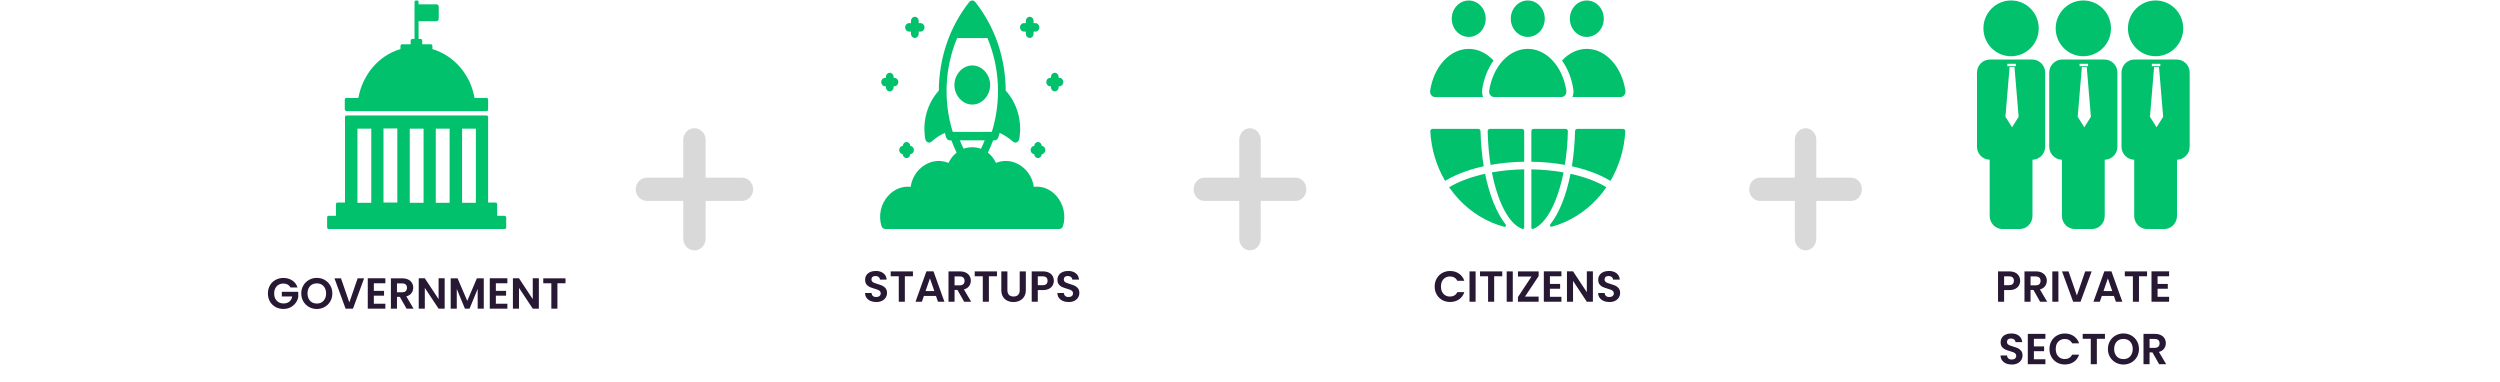 <svg xmlns="http://www.w3.org/2000/svg" width="360" height="55" viewBox="0 0 360 55" fill="none"><path d="M49.908 16.004H70.059C70.189 16.004 70.287 15.9 70.287 15.761V14.341C70.287 14.202 70.189 14.098 70.059 14.098H68.331C67.744 10.703 65.364 8.001 62.266 7.066V6.616C62.266 6.477 62.168 6.373 62.038 6.373H60.799V5.854C60.799 5.715 60.701 5.611 60.571 5.611H60.277V3.048H62.853C63.049 3.048 63.179 2.874 63.179 2.701V0.969C63.179 0.761 63.016 0.623 62.853 0.623H60.277V0.276C60.277 0.172 60.179 0.068 60.081 0.068H59.886C59.788 0.068 59.69 0.172 59.69 0.276V5.611H59.364C59.234 5.611 59.136 5.715 59.136 5.854V6.373H57.897C57.766 6.373 57.669 6.477 57.669 6.616V7.066C54.571 7.967 52.223 10.703 51.604 14.098H49.876C49.745 14.098 49.647 14.202 49.647 14.341V15.761C49.68 15.865 49.778 16.004 49.908 16.004Z" fill="#01C16D"></path><path d="M72.635 31.073H71.592V29.41C71.592 29.271 71.494 29.168 71.363 29.168H70.287V16.87C70.287 16.731 70.189 16.627 70.059 16.627H49.908C49.778 16.627 49.68 16.731 49.68 16.87V29.168H48.604C48.474 29.168 48.376 29.271 48.376 29.41V31.073H47.332C47.202 31.073 47.104 31.177 47.104 31.315V32.736C47.104 32.874 47.202 32.978 47.332 32.978H72.668C72.798 32.978 72.896 32.874 72.896 32.736V31.315C72.863 31.177 72.765 31.073 72.635 31.073ZM59.005 18.532H60.994V29.202H59.005V18.532ZM57.212 29.168H55.223V18.498H57.212V29.168ZM62.755 18.532H64.744V29.202H62.755V18.532ZM66.538 18.532H68.527V29.202H66.538V18.532ZM51.473 18.532H53.462V29.202H51.473V18.532Z" fill="#01C16D"></path><path d="M41.833 41.394C41.733 41.211 41.595 41.071 41.42 40.975C41.245 40.879 41.04 40.831 40.806 40.831C40.548 40.831 40.318 40.889 40.118 41.006C39.918 41.123 39.761 41.29 39.649 41.507C39.536 41.724 39.48 41.974 39.48 42.258C39.48 42.55 39.536 42.804 39.649 43.021C39.766 43.238 39.926 43.405 40.131 43.522C40.335 43.639 40.573 43.697 40.844 43.697C41.178 43.697 41.451 43.609 41.664 43.434C41.877 43.255 42.016 43.007 42.083 42.69H40.581V42.02H42.947V42.783C42.888 43.088 42.763 43.37 42.571 43.628C42.379 43.887 42.131 44.096 41.827 44.254C41.526 44.408 41.188 44.486 40.813 44.486C40.391 44.486 40.01 44.392 39.667 44.204C39.33 44.012 39.063 43.747 38.867 43.409C38.675 43.071 38.579 42.688 38.579 42.258C38.579 41.828 38.675 41.444 38.867 41.106C39.063 40.764 39.33 40.499 39.667 40.312C40.01 40.12 40.389 40.024 40.806 40.024C41.299 40.024 41.726 40.145 42.089 40.387C42.452 40.624 42.703 40.96 42.84 41.394H41.833ZM45.623 44.492C45.214 44.492 44.838 44.396 44.496 44.204C44.154 44.012 43.883 43.747 43.683 43.409C43.482 43.067 43.382 42.681 43.382 42.252C43.382 41.826 43.482 41.444 43.683 41.106C43.883 40.764 44.154 40.497 44.496 40.305C44.838 40.113 45.214 40.017 45.623 40.017C46.036 40.017 46.411 40.113 46.749 40.305C47.091 40.497 47.36 40.764 47.556 41.106C47.757 41.444 47.857 41.826 47.857 42.252C47.857 42.681 47.757 43.067 47.556 43.409C47.36 43.747 47.091 44.012 46.749 44.204C46.407 44.396 46.031 44.492 45.623 44.492ZM45.623 43.71C45.885 43.71 46.117 43.651 46.317 43.534C46.517 43.413 46.674 43.242 46.787 43.021C46.899 42.8 46.956 42.544 46.956 42.252C46.956 41.959 46.899 41.705 46.787 41.488C46.674 41.267 46.517 41.098 46.317 40.981C46.117 40.864 45.885 40.806 45.623 40.806C45.36 40.806 45.126 40.864 44.922 40.981C44.721 41.098 44.565 41.267 44.452 41.488C44.34 41.705 44.283 41.959 44.283 42.252C44.283 42.544 44.34 42.8 44.452 43.021C44.565 43.242 44.721 43.413 44.922 43.534C45.126 43.651 45.36 43.71 45.623 43.71ZM52.432 40.08L50.83 44.448H49.766L48.164 40.08H49.103L50.305 43.553L51.5 40.08H52.432ZM53.834 40.787V41.882H55.304V42.577H53.834V43.735H55.492V44.448H52.958V40.074H55.492V40.787H53.834ZM58.541 44.448L57.577 42.746H57.164V44.448H56.288V40.08H57.928C58.266 40.08 58.554 40.141 58.791 40.261C59.029 40.378 59.207 40.539 59.323 40.743C59.444 40.944 59.505 41.169 59.505 41.419C59.505 41.707 59.422 41.968 59.255 42.202C59.088 42.431 58.84 42.59 58.51 42.677L59.555 44.448H58.541ZM57.164 42.089H57.897C58.134 42.089 58.312 42.032 58.428 41.92C58.545 41.803 58.604 41.642 58.604 41.438C58.604 41.238 58.545 41.083 58.428 40.975C58.312 40.862 58.134 40.806 57.897 40.806H57.164V42.089ZM64.033 44.448H63.157L61.173 41.45V44.448H60.297V40.074H61.173L63.157 43.078V40.074H64.033V44.448ZM69.662 40.08V44.448H68.785V41.607L67.615 44.448H66.952L65.775 41.607V44.448H64.899V40.08H65.894L67.284 43.328L68.673 40.08H69.662ZM71.404 40.787V41.882H72.875V42.577H71.404V43.735H73.062V44.448H70.528V40.074H73.062V40.787H71.404ZM77.595 44.448H76.719L74.735 41.45V44.448H73.859V40.074H74.735L76.719 43.078V40.074H77.595V44.448ZM81.433 40.08V40.787H80.269V44.448H79.393V40.787H78.229V40.08H81.433Z" fill="#271833"></path><path fill-rule="evenodd" clip-rule="evenodd" d="M100 18.465C100.89 18.465 101.611 19.215 101.611 20.14V25.583H106.845C107.734 25.583 108.455 26.333 108.455 27.258C108.455 28.183 107.734 28.933 106.845 28.933H101.611V34.377C101.611 35.301 100.89 36.051 100 36.051C99.111 36.051 98.39 35.301 98.39 34.377V28.933H93.156C92.266 28.933 91.545 28.183 91.545 27.258C91.545 26.333 92.266 25.583 93.156 25.583L98.39 25.583L98.39 20.14C98.39 19.215 99.111 18.465 100 18.465Z" fill="#D9D9D9"></path><path d="M127.457 12.428H127.568V12.55C127.568 12.886 127.819 13.16 128.125 13.16C128.432 13.16 128.683 12.886 128.683 12.55V12.428H128.794C129.1 12.428 129.351 12.154 129.351 11.819C129.351 11.483 129.1 11.209 128.794 11.209H128.683V11.087C128.683 10.752 128.432 10.477 128.125 10.477C127.819 10.477 127.568 10.752 127.568 11.087V11.209H127.457C127.151 11.209 126.9 11.483 126.9 11.819C126.9 12.154 127.151 12.428 127.457 12.428Z" fill="#01C16D"></path><path d="M129.997 22.203C130.02 22.514 130.254 22.764 130.543 22.764C130.833 22.764 131.067 22.514 131.089 22.203C131.374 22.179 131.602 21.923 131.602 21.606C131.602 21.289 131.374 21.032 131.089 21.008C131.067 20.697 130.833 20.447 130.543 20.447C130.254 20.447 130.02 20.697 129.997 21.008C129.713 21.032 129.485 21.289 129.485 21.606C129.485 21.923 129.713 22.179 129.997 22.203Z" fill="#01C16D"></path><path d="M130.9 4.55H131.178V4.855C131.178 5.19 131.429 5.465 131.736 5.465C132.042 5.465 132.293 5.19 132.293 4.855V4.55H132.571C132.878 4.55 133.128 4.276 133.128 3.94C133.128 3.605 132.878 3.331 132.571 3.331H132.293V3.026C132.293 2.69 132.042 2.416 131.736 2.416C131.429 2.416 131.178 2.69 131.178 3.026V3.331H130.9C130.593 3.331 130.343 3.605 130.343 3.94C130.343 4.276 130.593 4.55 130.9 4.55Z" fill="#01C16D"></path><path d="M151.224 12.428H151.335V12.55C151.335 12.886 151.586 13.16 151.892 13.16C152.199 13.16 152.449 12.886 152.449 12.55V12.428H152.561C152.867 12.428 153.118 12.154 153.118 11.819C153.118 11.483 152.867 11.209 152.561 11.209H152.449V11.087C152.449 10.752 152.199 10.477 151.892 10.477C151.586 10.477 151.335 10.752 151.335 11.087V11.209H151.224C150.917 11.209 150.667 11.483 150.667 11.819C150.667 12.154 150.917 12.428 151.224 12.428Z" fill="#01C16D"></path><path d="M149.469 20.447C149.179 20.447 148.945 20.697 148.923 21.008C148.639 21.032 148.41 21.289 148.41 21.606C148.41 21.923 148.633 22.179 148.923 22.203C148.945 22.514 149.179 22.764 149.469 22.764C149.758 22.764 149.992 22.514 150.015 22.203C150.299 22.179 150.527 21.923 150.527 21.606C150.527 21.289 150.304 21.032 150.015 21.008C149.992 20.697 149.758 20.447 149.469 20.447Z" fill="#01C16D"></path><path d="M147.441 4.55H147.719V4.855C147.719 5.19 147.97 5.465 148.276 5.465C148.583 5.465 148.834 5.19 148.834 4.855V4.55H149.112C149.419 4.55 149.669 4.276 149.669 3.94C149.669 3.605 149.419 3.331 149.112 3.331H148.834V3.026C148.834 2.69 148.583 2.416 148.276 2.416C147.97 2.416 147.719 2.69 147.719 3.026V3.331H147.441C147.134 3.331 146.884 3.605 146.884 3.94C146.884 4.276 147.134 4.55 147.441 4.55Z" fill="#01C16D"></path><path d="M140.009 15.057C141.407 15.057 142.583 13.764 142.583 12.239C142.583 10.715 141.402 9.422 140.009 9.422C138.616 9.422 137.435 10.715 137.435 12.239C137.435 13.764 138.616 15.057 140.009 15.057Z" fill="#01C16D"></path><path d="M126.956 32.582C126.956 32.582 126.978 32.624 126.989 32.649C127.011 32.691 127.033 32.734 127.061 32.771C127.078 32.789 127.095 32.807 127.111 32.826C127.145 32.856 127.184 32.887 127.223 32.905C127.24 32.917 127.256 32.929 127.279 32.935C127.34 32.96 127.407 32.978 127.474 32.978H152.544C152.611 32.978 152.678 32.96 152.739 32.935C152.761 32.929 152.778 32.917 152.795 32.905C152.834 32.881 152.873 32.856 152.906 32.826C152.923 32.807 152.94 32.789 152.956 32.771C152.984 32.734 153.006 32.698 153.029 32.655C153.04 32.63 153.051 32.612 153.062 32.588C153.062 32.582 153.073 32.57 153.073 32.563C153.525 31.057 153.162 29.399 152.137 28.228C151.257 27.222 150.07 26.758 148.873 26.905C148.683 25.612 147.976 24.484 146.895 23.795C145.803 23.1 144.544 22.99 143.418 23.459C143.145 22.856 142.744 22.356 142.254 21.978C142.533 21.398 142.783 20.813 143.006 20.221H143.229C143.296 20.221 143.363 20.203 143.424 20.179C143.441 20.173 143.457 20.161 143.48 20.148C143.519 20.124 143.558 20.1 143.591 20.063C143.608 20.045 143.625 20.032 143.636 20.014C143.669 19.978 143.691 19.935 143.714 19.886C143.725 19.868 143.736 19.85 143.742 19.831C143.742 19.831 143.747 19.825 143.747 19.819C143.825 19.593 143.886 19.362 143.953 19.13C144.638 19.453 145.279 19.874 145.864 20.392C145.87 20.398 145.881 20.398 145.886 20.411C145.909 20.429 145.931 20.441 145.959 20.453C145.998 20.478 146.037 20.496 146.076 20.508C146.087 20.508 146.098 20.52 146.109 20.52C146.143 20.526 146.182 20.532 146.215 20.532C146.288 20.532 146.36 20.514 146.427 20.484C146.444 20.478 146.46 20.459 146.483 20.447C146.533 20.417 146.572 20.38 146.611 20.337C146.622 20.325 146.633 20.319 146.644 20.313C146.65 20.301 146.655 20.289 146.661 20.276C146.683 20.24 146.705 20.197 146.722 20.154C146.733 20.124 146.744 20.1 146.756 20.069C146.756 20.057 146.761 20.051 146.767 20.039C147.218 17.477 146.488 14.892 144.822 13.044C144.806 8.416 143.29 3.867 140.421 0.27C140.41 0.257 140.399 0.251 140.393 0.245C140.388 0.239 140.382 0.221 140.371 0.215C140.354 0.196 140.326 0.19 140.31 0.172C140.276 0.148 140.248 0.129 140.215 0.111C140.182 0.099 140.148 0.087 140.115 0.081C140.081 0.074 140.042 0.068 140.009 0.068C139.975 0.068 139.942 0.074 139.903 0.081C139.864 0.087 139.836 0.093 139.803 0.111C139.769 0.129 139.741 0.148 139.708 0.172C139.686 0.19 139.663 0.196 139.641 0.215C139.63 0.227 139.63 0.239 139.619 0.245C139.608 0.251 139.597 0.257 139.591 0.27C136.722 3.867 135.212 8.416 135.19 13.044C133.524 14.892 132.794 17.477 133.245 20.039C133.245 20.051 133.251 20.057 133.257 20.069C133.262 20.1 133.273 20.124 133.284 20.154C133.301 20.197 133.318 20.24 133.346 20.282C133.351 20.295 133.351 20.307 133.362 20.313C133.374 20.325 133.385 20.331 133.396 20.337C133.435 20.38 133.479 20.417 133.524 20.447C133.541 20.459 133.557 20.472 133.58 20.484C133.647 20.514 133.719 20.532 133.791 20.532C133.825 20.532 133.858 20.532 133.897 20.52C133.908 20.52 133.919 20.508 133.931 20.508C133.975 20.496 134.009 20.478 134.048 20.453C134.07 20.441 134.098 20.429 134.12 20.411C134.126 20.411 134.137 20.404 134.142 20.392C134.722 19.874 135.362 19.453 136.053 19.13C136.12 19.362 136.181 19.587 136.259 19.819L136.265 19.831C136.271 19.85 136.282 19.868 136.293 19.886C136.315 19.935 136.337 19.978 136.371 20.014C136.388 20.032 136.404 20.045 136.415 20.063C136.449 20.093 136.488 20.124 136.527 20.148C136.544 20.161 136.56 20.167 136.583 20.179C136.644 20.203 136.711 20.221 136.778 20.221H137.006C137.223 20.807 137.474 21.392 137.752 21.978C137.268 22.356 136.867 22.856 136.588 23.459C135.463 22.99 134.204 23.1 133.112 23.795C132.031 24.484 131.323 25.618 131.134 26.905C129.936 26.771 128.733 27.24 127.864 28.228C126.822 29.411 126.476 31.033 126.933 32.557C126.933 32.57 126.944 32.576 126.944 32.582H126.956ZM137.825 5.483H142.193C143.948 9.678 144.215 14.508 142.828 18.99H137.19C135.803 14.508 136.07 9.678 137.825 5.483ZM138.22 20.209H141.797C141.636 20.618 141.457 21.02 141.262 21.423C140.872 21.283 140.449 21.203 140.009 21.203C139.569 21.203 139.151 21.276 138.755 21.417C138.56 21.014 138.382 20.612 138.22 20.203V20.209Z" fill="#01C16D"></path><path d="M126.185 43.492C125.88 43.492 125.605 43.44 125.359 43.336C125.117 43.231 124.925 43.081 124.783 42.885C124.641 42.689 124.568 42.457 124.564 42.19H125.503C125.515 42.37 125.578 42.511 125.69 42.616C125.807 42.72 125.966 42.772 126.166 42.772C126.371 42.772 126.531 42.724 126.648 42.628C126.765 42.528 126.823 42.399 126.823 42.24C126.823 42.111 126.784 42.005 126.704 41.921C126.625 41.838 126.525 41.773 126.404 41.727C126.287 41.677 126.124 41.623 125.916 41.564C125.632 41.481 125.401 41.4 125.221 41.32C125.046 41.237 124.894 41.114 124.764 40.951C124.639 40.784 124.577 40.563 124.577 40.288C124.577 40.029 124.641 39.804 124.771 39.612C124.9 39.42 125.081 39.274 125.315 39.174C125.549 39.07 125.816 39.017 126.116 39.017C126.567 39.017 126.932 39.128 127.211 39.349C127.495 39.566 127.651 39.871 127.681 40.263H126.717C126.708 40.113 126.644 39.989 126.523 39.894C126.406 39.793 126.25 39.743 126.053 39.743C125.882 39.743 125.745 39.787 125.64 39.875C125.54 39.962 125.49 40.09 125.49 40.257C125.49 40.373 125.528 40.471 125.603 40.551C125.682 40.626 125.778 40.688 125.891 40.738C126.008 40.784 126.17 40.839 126.379 40.901C126.663 40.984 126.894 41.068 127.073 41.151C127.253 41.235 127.407 41.36 127.537 41.527C127.666 41.694 127.731 41.913 127.731 42.184C127.731 42.418 127.67 42.635 127.549 42.835C127.428 43.035 127.251 43.196 127.017 43.317C126.784 43.434 126.506 43.492 126.185 43.492ZM131.463 39.08V39.787H130.299V43.448H129.423V39.787H128.259V39.08H131.463ZM134.78 42.616H133.041L132.753 43.448H131.833L133.404 39.074H134.424L135.995 43.448H135.068L134.78 42.616ZM134.543 41.915L133.911 40.087L133.279 41.915H134.543ZM138.835 43.448L137.871 41.746H137.458V43.448H136.582V39.08H138.221C138.559 39.08 138.847 39.141 139.085 39.261C139.323 39.378 139.5 39.539 139.617 39.743C139.738 39.944 139.798 40.169 139.798 40.419C139.798 40.707 139.715 40.968 139.548 41.202C139.381 41.431 139.133 41.59 138.803 41.677L139.848 43.448H138.835ZM137.458 41.089H138.19C138.428 41.089 138.605 41.032 138.722 40.92C138.839 40.803 138.897 40.642 138.897 40.438C138.897 40.238 138.839 40.083 138.722 39.975C138.605 39.862 138.428 39.806 138.19 39.806H137.458V41.089ZM143.563 39.08V39.787H142.399V43.448H141.523V39.787H140.359V39.08H143.563ZM145.066 39.08V41.783C145.066 42.08 145.143 42.307 145.298 42.466C145.452 42.62 145.669 42.697 145.949 42.697C146.232 42.697 146.451 42.62 146.606 42.466C146.76 42.307 146.837 42.08 146.837 41.783V39.08H147.72V41.777C147.72 42.148 147.638 42.464 147.475 42.722C147.317 42.977 147.102 43.169 146.831 43.298C146.564 43.427 146.266 43.492 145.936 43.492C145.611 43.492 145.314 43.427 145.047 43.298C144.785 43.169 144.576 42.977 144.422 42.722C144.267 42.464 144.19 42.148 144.19 41.777V39.08H145.066ZM151.751 40.432C151.751 40.665 151.695 40.884 151.582 41.089C151.474 41.293 151.301 41.458 151.063 41.583C150.829 41.708 150.533 41.771 150.174 41.771H149.442V43.448H148.566V39.08H150.174C150.512 39.08 150.8 39.138 151.038 39.255C151.276 39.372 151.453 39.533 151.57 39.737C151.691 39.941 151.751 40.173 151.751 40.432ZM150.137 41.064C150.379 41.064 150.558 41.01 150.675 40.901C150.792 40.788 150.85 40.632 150.85 40.432C150.85 40.006 150.612 39.793 150.137 39.793H149.442V41.064H150.137ZM153.882 43.492C153.577 43.492 153.302 43.44 153.056 43.336C152.814 43.231 152.622 43.081 152.48 42.885C152.338 42.689 152.265 42.457 152.261 42.19H153.2C153.212 42.37 153.275 42.511 153.387 42.616C153.504 42.72 153.663 42.772 153.863 42.772C154.067 42.772 154.228 42.724 154.345 42.628C154.462 42.528 154.52 42.399 154.52 42.24C154.52 42.111 154.48 42.005 154.401 41.921C154.322 41.838 154.222 41.773 154.101 41.727C153.984 41.677 153.821 41.623 153.613 41.564C153.329 41.481 153.097 41.4 152.918 41.32C152.743 41.237 152.59 41.114 152.461 40.951C152.336 40.784 152.273 40.563 152.273 40.288C152.273 40.029 152.338 39.804 152.467 39.612C152.597 39.42 152.778 39.274 153.012 39.174C153.245 39.07 153.512 39.017 153.813 39.017C154.263 39.017 154.628 39.128 154.908 39.349C155.192 39.566 155.348 39.871 155.377 40.263H154.414C154.405 40.113 154.341 39.989 154.22 39.894C154.103 39.793 153.946 39.743 153.75 39.743C153.579 39.743 153.441 39.787 153.337 39.875C153.237 39.962 153.187 40.09 153.187 40.257C153.187 40.373 153.225 40.471 153.3 40.551C153.379 40.626 153.475 40.688 153.588 40.738C153.704 40.784 153.867 40.839 154.076 40.901C154.359 40.984 154.591 41.068 154.77 41.151C154.95 41.235 155.104 41.36 155.233 41.527C155.363 41.694 155.427 41.913 155.427 42.184C155.427 42.418 155.367 42.635 155.246 42.835C155.125 43.035 154.948 43.196 154.714 43.317C154.48 43.434 154.203 43.492 153.882 43.492Z" fill="#271833"></path><path fill-rule="evenodd" clip-rule="evenodd" d="M180 18.465C180.854 18.465 181.546 19.215 181.546 20.14V25.583H186.571C187.425 25.583 188.117 26.333 188.117 27.258C188.117 28.183 187.425 28.933 186.571 28.933H181.546V34.377C181.546 35.301 180.854 36.051 180 36.051C179.146 36.051 178.454 35.301 178.454 34.377V28.933H173.429C172.575 28.933 171.883 28.183 171.883 27.258C171.883 26.333 172.575 25.583 173.429 25.583L178.454 25.583L178.454 20.14C178.454 19.215 179.146 18.465 180 18.465Z" fill="#D9D9D9"></path><path d="M216.816 32.327C216.872 32.396 216.878 32.493 216.831 32.569C216.788 32.649 216.704 32.686 216.621 32.662C214.092 31.994 211.834 30.591 210.052 28.68C209.553 28.145 209.092 27.573 208.674 26.965C209.904 26.22 211.484 25.598 213.296 25.153C213.479 25.11 213.662 25.067 213.851 25.027C214.489 28.141 215.53 30.708 216.816 32.327ZM219.236 32.968C219.298 32.988 219.356 32.978 219.409 32.938C219.459 32.898 219.486 32.839 219.486 32.772V24.385C217.851 24.412 216.283 24.564 214.836 24.824C215.682 29.169 217.308 32.307 219.236 32.968ZM219.164 18.558H214.545C214.455 18.558 214.377 18.591 214.316 18.661C214.254 18.727 214.223 18.81 214.223 18.91C214.263 20.612 214.408 22.241 214.644 23.747C216.156 23.474 217.786 23.315 219.486 23.285V18.903C219.486 18.711 219.341 18.558 219.164 18.558ZM220.834 18.558C220.658 18.558 220.512 18.711 220.512 18.903V23.285C222.21 23.311 223.833 23.471 225.342 23.743C225.584 22.238 225.736 20.612 225.776 18.91C225.779 18.814 225.748 18.73 225.686 18.661C225.624 18.591 225.547 18.558 225.454 18.558H220.834ZM213.659 23.943C213.398 22.364 213.237 20.669 213.194 18.893C213.191 18.707 213.048 18.558 212.872 18.558H206.282C206.189 18.558 206.111 18.594 206.049 18.664C205.987 18.734 205.956 18.824 205.963 18.92C206.108 21.529 206.87 23.963 208.1 26.047C209.43 25.229 211.127 24.555 213.076 24.076C213.265 24.033 213.46 23.986 213.659 23.943ZM233.72 18.558H227.127C226.953 18.558 226.811 18.707 226.805 18.893C226.764 20.669 226.606 22.367 226.352 23.943C226.544 23.986 226.736 24.029 226.929 24.079C228.877 24.558 230.575 25.233 231.904 26.05C233.131 23.963 233.896 21.533 234.042 18.923C234.048 18.824 234.017 18.737 233.955 18.667C233.89 18.594 233.813 18.558 233.72 18.558ZM225.153 24.824C223.709 24.568 222.148 24.415 220.515 24.388V32.765C220.515 32.835 220.543 32.895 220.596 32.935C220.648 32.975 220.71 32.985 220.769 32.962C221.993 32.516 223.111 31.027 223.988 28.853C224.456 27.683 224.853 26.323 225.153 24.824ZM226.157 25.023C225.844 26.606 225.426 28.045 224.927 29.285C224.441 30.492 223.874 31.515 223.242 32.31C223.186 32.38 223.18 32.476 223.226 32.553C223.269 32.632 223.353 32.669 223.437 32.646C225.94 31.971 228.18 30.575 229.946 28.677C230.445 28.141 230.907 27.57 231.325 26.961C230.092 26.217 228.515 25.595 226.699 25.15C226.52 25.103 226.34 25.063 226.157 25.023ZM234.058 13.056C233.794 11.307 233.072 9.782 232.059 8.698C231.086 7.661 229.847 7.036 228.502 7.036C227.158 7.036 225.915 7.661 224.946 8.698L224.93 8.718C225.748 9.862 226.327 11.294 226.563 12.883C226.606 13.162 226.591 13.435 226.526 13.691C226.501 13.787 226.467 13.88 226.43 13.97H233.33C233.444 13.97 233.549 13.947 233.639 13.904C233.735 13.857 233.819 13.787 233.89 13.698C233.965 13.605 234.014 13.505 234.042 13.399C234.07 13.295 234.076 13.179 234.058 13.056ZM228.502 5.317C229.178 5.317 229.788 5.025 230.231 4.549C230.674 4.074 230.947 3.419 230.947 2.694C230.947 1.97 230.674 1.315 230.231 0.84C229.788 0.364 229.178 0.072 228.502 0.072C227.827 0.072 227.217 0.364 226.774 0.84C226.331 1.315 226.058 1.97 226.058 2.694C226.058 3.419 226.331 4.074 226.774 4.549C227.217 5.021 227.827 5.317 228.502 5.317ZM206.362 13.907C206.452 13.954 206.557 13.974 206.672 13.974H213.572C213.532 13.884 213.498 13.791 213.473 13.694C213.408 13.438 213.392 13.166 213.436 12.886C213.674 11.298 214.254 9.865 215.068 8.721L215.053 8.701C214.08 7.664 212.841 7.039 211.496 7.039C210.151 7.039 208.912 7.664 207.939 8.701C206.929 9.785 206.204 11.311 205.941 13.059C205.925 13.182 205.929 13.295 205.956 13.402C205.984 13.508 206.034 13.608 206.108 13.701C206.183 13.791 206.266 13.861 206.362 13.907ZM211.496 5.317C212.172 5.317 212.782 5.025 213.228 4.549C213.671 4.074 213.944 3.419 213.944 2.694C213.944 1.97 213.671 1.315 213.228 0.84C212.785 0.364 212.175 0.072 211.496 0.072C210.818 0.072 210.21 0.364 209.767 0.84C209.324 1.315 209.052 1.97 209.052 2.694C209.052 3.419 209.324 4.074 209.767 4.549C210.21 5.021 210.824 5.317 211.496 5.317ZM214.461 13.399C214.489 13.505 214.539 13.605 214.613 13.698C214.687 13.787 214.768 13.857 214.864 13.904C214.954 13.95 215.059 13.97 215.174 13.97H224.825C224.939 13.97 225.045 13.947 225.135 13.904C225.231 13.857 225.314 13.787 225.386 13.698C225.46 13.605 225.51 13.505 225.537 13.399C225.565 13.292 225.568 13.179 225.553 13.056C225.29 11.307 224.568 9.782 223.555 8.698C222.582 7.661 221.342 7.036 219.998 7.036C218.653 7.036 217.411 7.661 216.441 8.698C215.431 9.782 214.706 11.307 214.443 13.056C214.43 13.179 214.433 13.295 214.461 13.399ZM220.001 5.317C220.676 5.317 221.287 5.025 221.73 4.549C222.173 4.074 222.445 3.419 222.445 2.694C222.445 1.97 222.173 1.315 221.73 0.84C221.287 0.361 220.676 0.068 220.001 0.068C219.325 0.068 218.715 0.361 218.269 0.836C217.826 1.312 217.553 1.966 217.553 2.691C217.553 3.416 217.826 4.071 218.269 4.546C218.715 5.021 219.325 5.317 220.001 5.317Z" fill="#01C16D"></path><path d="M206.594 41.258C206.594 40.828 206.69 40.444 206.882 40.106C207.078 39.764 207.343 39.499 207.676 39.312C208.014 39.12 208.392 39.024 208.809 39.024C209.297 39.024 209.725 39.149 210.092 39.399C210.459 39.65 210.716 39.996 210.862 40.438H209.854C209.754 40.229 209.612 40.073 209.429 39.969C209.249 39.864 209.041 39.812 208.803 39.812C208.548 39.812 208.321 39.873 208.121 39.994C207.925 40.111 207.77 40.277 207.658 40.494C207.549 40.711 207.495 40.966 207.495 41.258C207.495 41.546 207.549 41.8 207.658 42.021C207.77 42.238 207.925 42.407 208.121 42.528C208.321 42.645 208.548 42.703 208.803 42.703C209.041 42.703 209.249 42.651 209.429 42.547C209.612 42.438 209.754 42.28 209.854 42.071H210.862C210.716 42.518 210.459 42.866 210.092 43.116C209.729 43.363 209.301 43.486 208.809 43.486C208.392 43.486 208.014 43.392 207.676 43.204C207.343 43.012 207.078 42.747 206.882 42.409C206.69 42.071 206.594 41.688 206.594 41.258ZM212.486 39.08V43.448H211.61V39.08H212.486ZM216.324 39.08V39.787H215.16V43.448H214.284V39.787H213.12V39.08H216.324ZM217.84 39.08V43.448H216.964V39.08H217.84ZM219.6 42.71H221.565V43.448H218.586V42.772L220.539 39.818H218.586V39.08H221.565V39.756L219.6 42.71ZM223.187 39.787V40.882H224.658V41.577H223.187V42.735H224.846V43.448H222.311V39.074H224.846V39.787H223.187ZM229.378 43.448H228.502L226.518 40.45V43.448H225.642V39.074H226.518L228.502 42.078V39.074H229.378V43.448ZM231.752 43.492C231.447 43.492 231.172 43.44 230.926 43.336C230.684 43.231 230.492 43.081 230.35 42.885C230.208 42.689 230.135 42.457 230.131 42.19H231.07C231.082 42.37 231.145 42.511 231.257 42.616C231.374 42.72 231.533 42.772 231.733 42.772C231.937 42.772 232.098 42.724 232.215 42.628C232.332 42.528 232.39 42.399 232.39 42.24C232.39 42.111 232.351 42.005 232.271 41.921C232.192 41.838 232.092 41.773 231.971 41.727C231.854 41.677 231.691 41.623 231.483 41.564C231.199 41.481 230.967 41.4 230.788 41.32C230.613 41.237 230.461 41.114 230.331 40.951C230.206 40.784 230.144 40.563 230.144 40.288C230.144 40.029 230.208 39.804 230.338 39.612C230.467 39.42 230.648 39.274 230.882 39.174C231.116 39.07 231.383 39.017 231.683 39.017C232.134 39.017 232.499 39.128 232.778 39.349C233.062 39.566 233.218 39.871 233.248 40.263H232.284C232.275 40.113 232.211 39.989 232.09 39.894C231.973 39.793 231.816 39.743 231.62 39.743C231.449 39.743 231.312 39.787 231.207 39.875C231.107 39.962 231.057 40.09 231.057 40.257C231.057 40.373 231.095 40.471 231.17 40.551C231.249 40.626 231.345 40.688 231.458 40.738C231.575 40.784 231.737 40.839 231.946 40.901C232.23 40.984 232.461 41.068 232.64 41.151C232.82 41.235 232.974 41.36 233.104 41.527C233.233 41.694 233.298 41.913 233.298 42.184C233.298 42.418 233.237 42.635 233.116 42.835C232.995 43.035 232.818 43.196 232.584 43.317C232.351 43.434 232.073 43.492 231.752 43.492Z" fill="#271833"></path><path fill-rule="evenodd" clip-rule="evenodd" d="M260 18.465C260.854 18.465 261.546 19.215 261.546 20.14V25.583H266.571C267.425 25.583 268.117 26.333 268.117 27.258C268.117 28.183 267.425 28.933 266.571 28.933H261.546V34.377C261.546 35.301 260.854 36.051 260 36.051C259.146 36.051 258.454 35.301 258.454 34.377V28.933H253.429C252.575 28.933 251.883 28.183 251.883 27.258C251.883 26.333 252.575 25.583 253.429 25.583L258.454 25.583L258.454 20.14C258.454 19.215 259.146 18.465 260 18.465Z" fill="#D9D9D9"></path><path d="M289.595 8.097C291.795 8.097 293.578 6.3 293.578 4.083C293.578 1.866 291.795 0.068 289.595 0.068C287.396 0.068 285.613 1.866 285.613 4.083C285.613 6.3 287.396 8.097 289.595 8.097Z" fill="#01C16D"></path><path d="M292.635 8.57H286.551C285.519 8.57 284.686 9.414 284.686 10.454V21.124C284.686 22.148 285.502 22.979 286.514 23.004V31.094C286.514 32.135 287.334 32.978 288.342 32.978H290.848C291.856 32.978 292.676 32.135 292.676 31.094V23.004C293.688 22.979 294.504 22.152 294.504 21.124V10.454C294.504 9.414 293.667 8.57 292.635 8.57ZM289.052 9.187H290.276V9.529H289.052V9.187ZM289.734 18.331L288.783 16.817L289.383 9.644H290.085L290.685 16.817L289.734 18.331Z" fill="#01C16D"></path><path d="M300 8.097C302.2 8.097 303.983 6.3 303.983 4.083C303.983 1.866 302.2 0.068 300 0.068C297.801 0.068 296.018 1.866 296.018 4.083C296.018 6.3 297.801 8.097 300 8.097Z" fill="#01C16D"></path><path d="M303.04 8.57H296.96C295.928 8.57 295.091 9.414 295.091 10.454V21.124C295.091 22.148 295.907 22.979 296.919 23.004V31.094C296.919 32.135 297.74 32.978 298.747 32.978H301.253C302.261 32.978 303.081 32.135 303.081 31.094V23.004C304.093 22.979 304.909 22.152 304.909 21.124V10.454C304.909 9.414 304.072 8.57 303.04 8.57ZM299.457 9.187H300.682V9.529H299.457V9.187ZM300.139 18.331L299.188 16.817L299.788 9.644H300.49L301.09 16.817L300.139 18.331Z" fill="#01C16D"></path><path d="M310.405 8.097C312.605 8.097 314.388 6.3 314.388 4.083C314.388 1.866 312.605 0.068 310.405 0.068C308.206 0.068 306.423 1.866 306.423 4.083C306.423 6.3 308.206 8.097 310.405 8.097Z" fill="#01C16D"></path><path d="M313.445 8.57H307.365C306.333 8.57 305.496 9.414 305.496 10.454V21.124C305.496 22.148 306.313 22.979 307.324 23.004V31.094C307.324 32.135 308.145 32.978 309.153 32.978H311.658C312.666 32.978 313.486 32.135 313.486 31.094V23.004C314.498 22.979 315.314 22.152 315.314 21.124V10.454C315.314 9.414 314.477 8.57 313.445 8.57ZM309.863 9.187H311.087V9.529H309.863V9.187ZM310.544 18.331L309.593 16.817L310.193 9.644H310.895L311.495 16.817L310.544 18.331Z" fill="#01C16D"></path><path d="M290.902 40.432C290.902 40.665 290.846 40.884 290.733 41.089C290.625 41.293 290.452 41.458 290.214 41.583C289.98 41.708 289.684 41.771 289.325 41.771H288.593V43.448H287.717V39.08H289.325C289.663 39.08 289.951 39.138 290.189 39.255C290.427 39.372 290.604 39.533 290.721 39.737C290.842 39.941 290.902 40.173 290.902 40.432ZM289.288 41.064C289.53 41.064 289.709 41.01 289.826 40.901C289.943 40.788 290.001 40.632 290.001 40.432C290.001 40.006 289.763 39.793 289.288 39.793H288.593V41.064H289.288ZM293.777 43.448L292.814 41.746H292.401V43.448H291.524V39.08H293.164C293.502 39.08 293.79 39.141 294.028 39.261C294.265 39.378 294.443 39.539 294.56 39.743C294.681 39.944 294.741 40.169 294.741 40.419C294.741 40.707 294.658 40.968 294.491 41.202C294.324 41.431 294.076 41.59 293.746 41.677L294.791 43.448H293.777ZM292.401 41.089H293.133C293.371 41.089 293.548 41.032 293.665 40.92C293.782 40.803 293.84 40.642 293.84 40.438C293.84 40.238 293.782 40.083 293.665 39.975C293.548 39.862 293.371 39.806 293.133 39.806H292.401V41.089ZM296.41 39.08V43.448H295.534V39.08H296.41ZM301.199 39.08L299.597 43.448H298.533L296.931 39.08H297.87L299.071 42.553L300.267 39.08H301.199ZM304.403 42.616H302.663L302.375 43.448H301.455L303.026 39.074H304.046L305.617 43.448H304.691L304.403 42.616ZM304.165 41.915L303.533 40.087L302.901 41.915H304.165ZM309.177 39.08V39.787H308.013V43.448H307.136V39.787H305.972V39.08H309.177ZM310.692 39.787V40.882H312.163V41.577H310.692V42.735H312.35V43.448H309.816V39.074H312.35V39.787H310.692ZM289.699 52.492C289.394 52.492 289.119 52.44 288.873 52.336C288.631 52.231 288.439 52.081 288.297 51.885C288.155 51.689 288.082 51.457 288.078 51.19H289.017C289.029 51.37 289.092 51.511 289.205 51.616C289.321 51.72 289.48 51.772 289.68 51.772C289.885 51.772 290.045 51.724 290.162 51.628C290.279 51.528 290.337 51.399 290.337 51.24C290.337 51.111 290.298 51.005 290.218 50.921C290.139 50.838 290.039 50.773 289.918 50.727C289.801 50.677 289.638 50.623 289.43 50.564C289.146 50.481 288.915 50.4 288.735 50.32C288.56 50.237 288.408 50.114 288.278 49.951C288.153 49.784 288.091 49.563 288.091 49.288C288.091 49.029 288.155 48.804 288.285 48.612C288.414 48.42 288.595 48.274 288.829 48.174C289.063 48.07 289.33 48.017 289.63 48.017C290.081 48.017 290.446 48.128 290.725 48.349C291.009 48.566 291.165 48.871 291.195 49.263H290.231C290.222 49.113 290.158 48.989 290.037 48.894C289.92 48.793 289.764 48.743 289.567 48.743C289.396 48.743 289.259 48.787 289.154 48.875C289.054 48.962 289.004 49.09 289.004 49.257C289.004 49.373 289.042 49.471 289.117 49.551C289.196 49.626 289.292 49.688 289.405 49.738C289.522 49.784 289.684 49.839 289.893 49.901C290.177 49.984 290.408 50.068 290.588 50.151C290.767 50.235 290.921 50.36 291.051 50.527C291.18 50.694 291.245 50.913 291.245 51.184C291.245 51.418 291.184 51.635 291.063 51.835C290.942 52.035 290.765 52.196 290.531 52.317C290.298 52.434 290.02 52.492 289.699 52.492ZM292.88 48.787V49.882H294.351V50.577H292.88V51.735H294.539V52.448H292.004V48.074H294.539V48.787H292.88ZM295.122 50.258C295.122 49.828 295.218 49.444 295.41 49.106C295.606 48.764 295.871 48.499 296.205 48.312C296.543 48.12 296.92 48.024 297.337 48.024C297.826 48.024 298.253 48.149 298.62 48.399C298.988 48.65 299.244 48.996 299.39 49.438H298.383C298.282 49.229 298.141 49.073 297.957 48.969C297.778 48.864 297.569 48.812 297.331 48.812C297.077 48.812 296.849 48.873 296.649 48.994C296.453 49.111 296.299 49.277 296.186 49.494C296.078 49.711 296.023 49.966 296.023 50.258C296.023 50.546 296.078 50.8 296.186 51.021C296.299 51.238 296.453 51.407 296.649 51.528C296.849 51.645 297.077 51.703 297.331 51.703C297.569 51.703 297.778 51.651 297.957 51.547C298.141 51.438 298.282 51.28 298.383 51.071H299.39C299.244 51.518 298.988 51.866 298.62 52.116C298.257 52.363 297.83 52.486 297.337 52.486C296.92 52.486 296.543 52.392 296.205 52.204C295.871 52.012 295.606 51.747 295.41 51.409C295.218 51.071 295.122 50.688 295.122 50.258ZM303.111 48.08V48.787H301.947V52.448H301.071V48.787H299.907V48.08H303.111ZM305.778 52.492C305.369 52.492 304.994 52.396 304.651 52.204C304.309 52.012 304.038 51.747 303.838 51.409C303.638 51.067 303.538 50.681 303.538 50.252C303.538 49.826 303.638 49.444 303.838 49.106C304.038 48.764 304.309 48.497 304.651 48.305C304.994 48.113 305.369 48.017 305.778 48.017C306.191 48.017 306.566 48.113 306.904 48.305C307.246 48.497 307.516 48.764 307.712 49.106C307.912 49.444 308.012 49.826 308.012 50.252C308.012 50.681 307.912 51.067 307.712 51.409C307.516 51.747 307.246 52.012 306.904 52.204C306.562 52.396 306.187 52.492 305.778 52.492ZM305.778 51.71C306.041 51.71 306.272 51.651 306.473 51.534C306.673 51.413 306.829 51.242 306.942 51.021C307.055 50.8 307.111 50.544 307.111 50.252C307.111 49.959 307.055 49.705 306.942 49.488C306.829 49.267 306.673 49.098 306.473 48.981C306.272 48.864 306.041 48.806 305.778 48.806C305.515 48.806 305.281 48.864 305.077 48.981C304.877 49.098 304.72 49.267 304.608 49.488C304.495 49.705 304.439 49.959 304.439 50.252C304.439 50.544 304.495 50.8 304.608 51.021C304.72 51.242 304.877 51.413 305.077 51.534C305.281 51.651 305.515 51.71 305.778 51.71ZM310.917 52.448L309.953 50.746H309.54V52.448H308.664V48.08H310.303C310.641 48.08 310.929 48.141 311.167 48.261C311.405 48.378 311.582 48.539 311.699 48.743C311.82 48.944 311.88 49.169 311.88 49.419C311.88 49.707 311.797 49.968 311.63 50.202C311.463 50.431 311.215 50.59 310.885 50.677L311.931 52.448H310.917ZM309.54 50.089H310.272C310.51 50.089 310.687 50.032 310.804 49.92C310.921 49.803 310.979 49.642 310.979 49.438C310.979 49.238 310.921 49.083 310.804 48.975C310.687 48.862 310.51 48.806 310.272 48.806H309.54V50.089Z" fill="#271833"></path></svg>